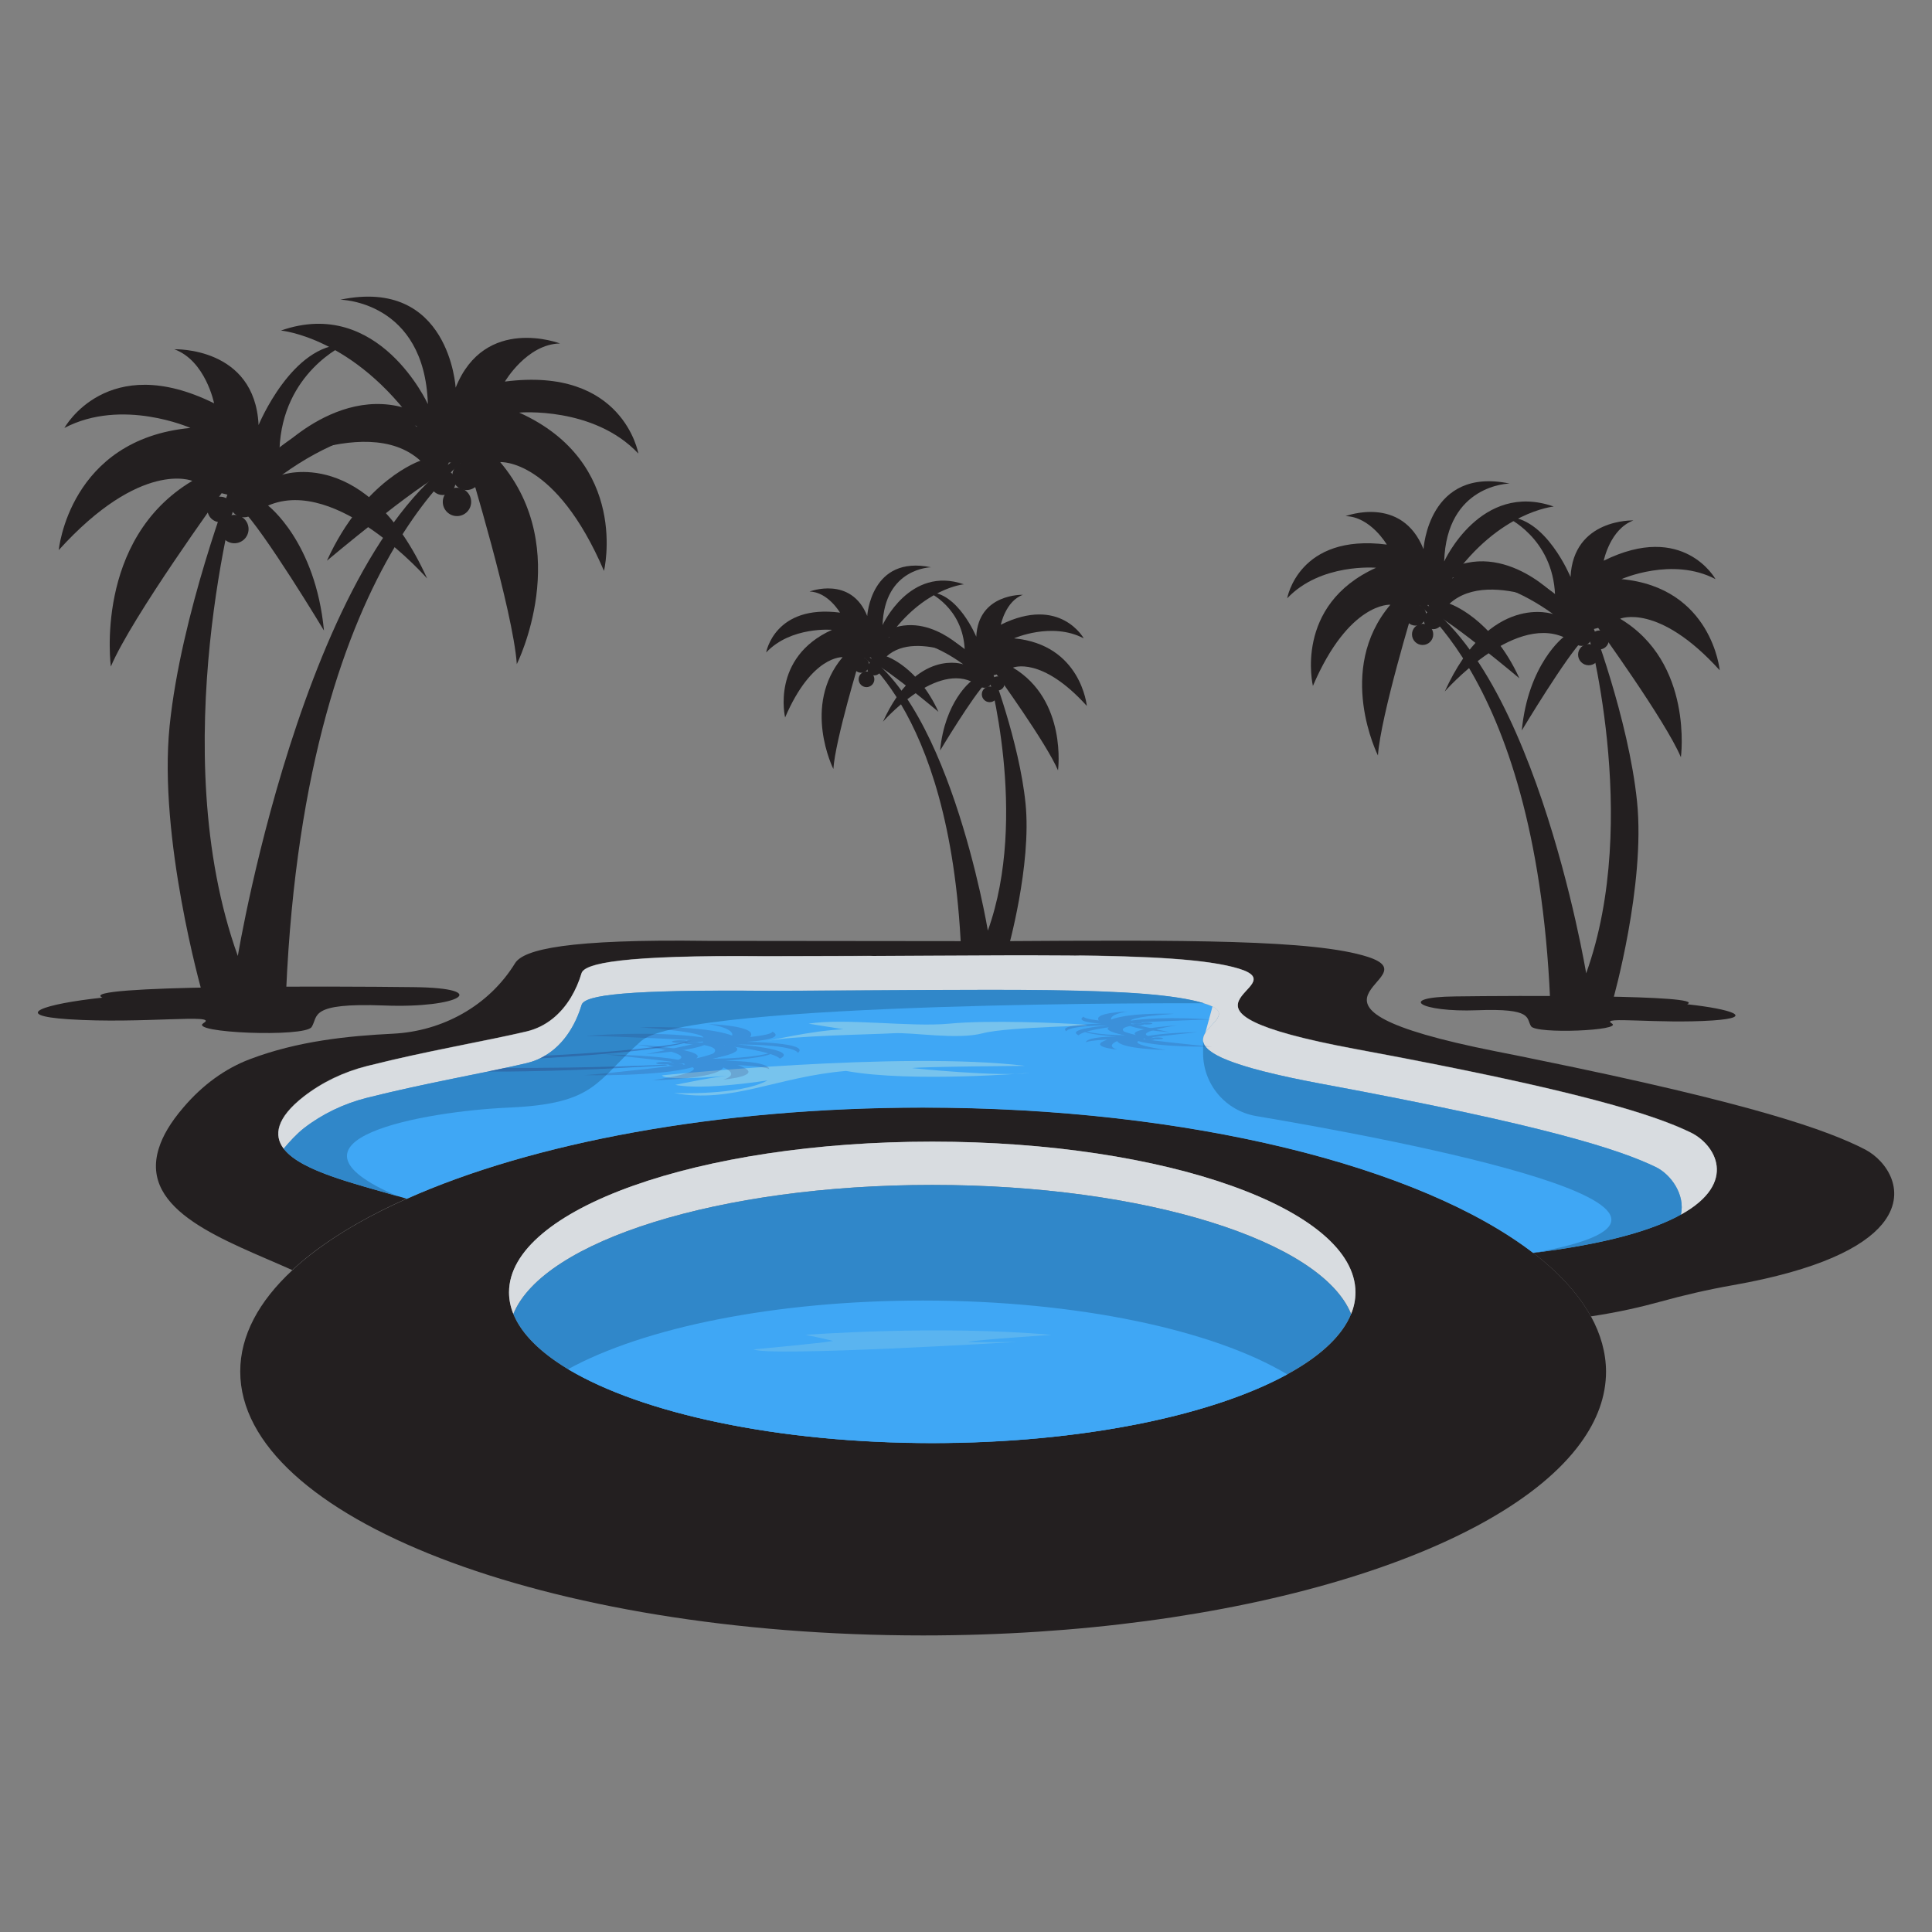 <?xml version="1.0" encoding="utf-8"?>
<!-- Generator: Adobe Illustrator 16.0.0, SVG Export Plug-In . SVG Version: 6.00 Build 0)  -->
<!DOCTYPE svg PUBLIC "-//W3C//DTD SVG 1.1//EN" "http://www.w3.org/Graphics/SVG/1.1/DTD/svg11.dtd">
<svg version="1.1" id="Calque_1" xmlns="http://www.w3.org/2000/svg" xmlns:xlink="http://www.w3.org/1999/xlink" x="0px" y="0px"
	 width="32px" height="32px" viewBox="84.333 23.833 32 32" enable-background="new 84.333 23.833 32 32" xml:space="preserve">
<rect x="84.333" y="23.833" width="32" height="32" fill="#808080" stroke="none"/>
<g>
	<g>
		<g>
			<path fill="#231F20" d="M99.353,39.7c0.694-0.026,0.602,0.099,0.664,0.196c0.062,0.099,1.141,0.055,0.99-0.035
				c-0.15-0.089,0.568,0.009,1.239-0.035c0.537-0.036,0.231-0.141-0.312-0.199l0,0c0.255-0.115-2.119-0.105-2.85-0.096
				C98.353,39.54,98.658,39.727,99.353,39.7z"/>
			<path fill="#231F20" d="M101.024,39.571c0,0,0.399-1.406,0.295-2.431s-0.572-2.24-0.572-2.24l-0.052,0.044
				c0,0,0.682,2.404,0,4.303c0,0-0.678-4.086-2.302-4.72c0,0,1.676,0.9,1.859,5.044H101.024L101.024,39.571z"/>
		</g>
		<path fill="#231F20" d="M100.841,35.004c0,0,0.824,1.138,1.016,1.589c0,0,0.156-1.163-0.746-1.702c0,0,0.469-0.199,1.223,0.634
			c0,0-0.095-1.015-1.205-1.119c0,0,0.624-0.278,1.154,0c0,0-0.391-0.712-1.373-0.226c0,0,0.079-0.391,0.365-0.495
			c0,0-0.738-0.026-0.772,0.694c0,0-0.307-0.746-0.793-0.737c0,0,0.577,0.251,0.602,0.963c0,0-0.746-0.789-1.493-0.199
			c0,0,0.651-0.162,1.469,0.43c0,0-0.774-0.273-1.33,0.95c0,0,0.825-0.943,1.458-0.668c0,0-0.434,0.33-0.512,1.146
			c0,0,0.551-0.918,0.76-1.12l0.004-0.096L100.841,35.004z"/>
		<path fill="#231F20" d="M98.579,34.738c0,0-0.41,1.344-0.443,1.832c0,0-0.526-1.049,0.153-1.852c0,0-0.508-0.036-0.952,0.998
			c0,0-0.24-0.991,0.777-1.451c0,0-0.681-0.06-1.091,0.375c0,0,0.138-0.8,1.223-0.66c0,0-0.201-0.344-0.505-0.349
			c0,0,0.688-0.266,0.956,0.405c0,0,0.059-1.015,1.057-0.807c0,0-0.772,0.009-0.803,0.958c0,0,0.449-0.99,1.347-0.676
			c0,0-0.669,0.059-1.25,0.885c0,0,0.643-0.511,1.567,0.466c0,0-1.087-0.623-1.597-0.157c0,0,0.519,0.171,0.858,0.917
			c0,0-0.82-0.689-1.083-0.812l-0.035-0.089L98.579,34.738z"/>
		<g>
			<circle fill="#231F20" cx="98.685" cy="35.084" r="0.13"/>
			<circle fill="#231F20" cx="98.814" cy="34.903" r="0.117"/>
			<circle fill="#231F20" cx="98.597" cy="34.846" r="0.13"/>
		</g>
		<g>
			<circle fill="#231F20" cx="100.725" cy="35.333" r="0.13"/>
			<circle fill="#231F20" cx="100.855" cy="35.153" r="0.117"/>
			<circle fill="#231F20" cx="100.638" cy="35.095" r="0.13"/>
		</g>
	</g>
	<path fill="none" stroke="#000000" stroke-miterlimit="10" d="M112.174,43.952c-0.001,0.012-0.005,0.023-0.008,0.035"/>
	<path fill="#231F20" d="M110.684,45.636l-0.003-0.003c-0.202-0.367-0.526-0.719-0.951-1.048l-0.003-0.001
		c-0.25-0.192-0.536-0.376-0.855-0.552c-2.046-1.123-5.427-1.855-9.25-1.855c-3.416,0-6.479,0.586-8.552,1.512h-0.001
		c-0.584,0.26-1.09,0.547-1.503,0.857c-0.132,0.099-0.255,0.199-0.368,0.304c-0.007,0.009-0.015,0.016-0.023,0.022
		c-0.557,0.517-0.863,1.084-0.863,1.678c0,2.414,5.063,4.371,11.311,4.371c5.183,0,9.553-1.348,10.889-3.186
		c0.275-0.377,0.422-0.773,0.422-1.186C110.932,46.237,110.846,45.932,110.684,45.636z M99.774,47.734
		c-2.52,0-4.728-0.475-5.963-1.184c-0.495-0.284-0.834-0.607-0.975-0.953c-0.048-0.117-0.072-0.238-0.072-0.359
		c0-1.378,3.14-2.496,7.01-2.496c3.872,0,7.009,1.118,7.009,2.496c0,0.121-0.024,0.242-0.072,0.359
		c-0.14,0.346-0.478,0.669-0.975,0.953C104.5,47.259,102.294,47.734,99.774,47.734z"/>
	
		<linearGradient id="SVGID_1_" gradientUnits="userSpaceOnUse" x1="50.729" y1="11.538" x2="50.766" y2="11.538" gradientTransform="matrix(1 0 0 -1 8.34 55.707)">
		<stop  offset="0" style="stop-color:#FFFFFF"/>
		<stop  offset="0.134" style="stop-color:#F0F2F3"/>
		<stop  offset="0.326" style="stop-color:#E2E5E8"/>
		<stop  offset="0.566" style="stop-color:#DADEE2"/>
		<stop  offset="1" style="stop-color:#D8DCE0"/>
	</linearGradient>
	<path fill="url(#SVGID_1_)" d="M106.784,45.238c0,0.121-0.024,0.242-0.072,0.359c-0.488-1.21-3.407-2.138-6.938-2.138
		c-3.529,0-6.448,0.928-6.938,2.138c-0.048-0.117-0.072-0.238-0.072-0.359c0-1.378,3.14-2.496,7.01-2.496
		C103.646,42.742,106.784,43.86,106.784,45.238z"/>
	<path fill="#3087C9" d="M106.711,45.597c-0.148,0.364-0.518,0.704-1.058,0.999c-1.249,0.686-3.416,1.138-5.879,1.138
		c-2.567,0-4.811-0.492-6.033-1.223c-0.458-0.277-0.771-0.586-0.905-0.914c0.489-1.21,3.409-2.138,6.938-2.138
		C103.304,43.459,106.223,44.387,106.711,45.597z"/>
	<path fill="#3FA7F5" d="M105.654,46.597c-1.249,0.685-3.416,1.139-5.879,1.139c-2.567,0-4.811-0.494-6.033-1.225
		c1.25-0.686,3.417-1.137,5.879-1.137C102.189,45.375,104.433,45.865,105.654,46.597z"/>
	<path fill="#3FA7F5" d="M112.174,43.952c-0.458,0.253-1.225,0.483-2.447,0.634c-1.86-1.429-5.688-2.407-10.106-2.407
		c-3.416,0-6.479,0.585-8.552,1.511h-0.001c-0.047-0.014-0.096-0.028-0.144-0.042c-0.001-0.001-0.002-0.001-0.002-0.001
		c-0.74-0.215-1.594-0.421-1.878-0.773c-0.004-0.006-0.009-0.01-0.011-0.016c0.09-0.109,0.221-0.248,0.333-0.336
		c0.306-0.239,0.662-0.408,1.04-0.505c1.016-0.255,1.952-0.41,2.652-0.575c0.468-0.111,0.77-0.504,0.909-0.964
		c0.049-0.165,0.73-0.256,3.105-0.234c3.735-0.01,6.246-0.086,7.205,0.206c0.163,0.05,0.229,0.101,0.243,0.154
		c0.002,0.003,0.003,0.006,0.003,0.01c0.001,0.012,0,0.025-0.004,0.038c-0.001,0.006-0.003,0.015-0.008,0.021
		c-0.003,0.008-0.007,0.017-0.012,0.024c0,0-0.001,0-0.001,0.003c-0.005,0.007-0.01,0.014-0.016,0.021
		c-0.057,0.076-0.152,0.157-0.197,0.245c-0.006,0.007-0.008,0.016-0.012,0.024c-0.001,0.005-0.003,0.012-0.006,0.017
		c-0.002,0.007-0.003,0.014-0.004,0.021c-0.003,0.016-0.004,0.031-0.003,0.047c0.001,0.012,0.005,0.024,0.01,0.035
		c0.013,0.037,0.042,0.077,0.089,0.115c0.017,0.015,0.035,0.027,0.055,0.04c0.021,0.016,0.044,0.028,0.069,0.042
		c0.012,0.009,0.026,0.014,0.041,0.021c0.028,0.016,0.058,0.029,0.092,0.042c0.017,0.009,0.034,0.016,0.053,0.022
		c0.036,0.016,0.075,0.029,0.117,0.045c0.022,0.008,0.044,0.015,0.066,0.023c0.039,0.012,0.079,0.024,0.121,0.037
		c0.009,0.004,0.018,0.006,0.026,0.008c0.027,0.009,0.054,0.016,0.081,0.023c0.057,0.016,0.116,0.033,0.18,0.049
		c0.031,0.009,0.063,0.016,0.098,0.024c0.234,0.058,0.516,0.117,0.851,0.179c3.751,0.696,4.954,1.094,5.551,1.382
		C112.008,43.284,112.249,43.62,112.174,43.952z"/>
	<path fill="#231F20" d="M115.506,44.111c-0.315,0.379-1.043,0.757-2.478,1.01c-0.409,0.072-0.814,0.166-1.214,0.277
		c-0.284,0.078-0.67,0.17-1.13,0.238h-0.001l-0.002-0.003c-0.203-0.367-0.525-0.719-0.952-1.048l-0.003-0.001
		c1.223-0.149,1.989-0.38,2.448-0.634c0.961-0.532,0.562-1.169,0.159-1.363c-0.408-0.198-1.107-0.448-2.721-0.812
		c-0.734-0.165-1.658-0.353-2.83-0.57c-3.585-0.666-0.921-1.024-1.933-1.331c-0.515-0.156-1.473-0.207-2.829-0.22h-0.042
		c-1.308-0.011-2.98,0.014-4.971,0.015c-2.374-0.022-2.994,0.118-3.042,0.282c-0.043,0.143-0.102,0.277-0.176,0.401
		c-0.166,0.273-0.41,0.485-0.734,0.563c-0.7,0.164-1.636,0.318-2.651,0.575c-0.378,0.095-0.735,0.264-1.042,0.503
		c-0.452,0.354-0.5,0.641-0.332,0.862c0.003,0.006,0.007,0.01,0.011,0.016c0.302,0.377,1.256,0.587,2.025,0.816
		c-0.584,0.26-1.09,0.549-1.503,0.857c-0.132,0.099-0.255,0.201-0.368,0.305c-0.007,0.008-0.015,0.015-0.023,0.022l-0.006-0.005
		c-1.084-0.486-2.534-0.964-2.202-2.014c0.062-0.202,0.192-0.426,0.404-0.673c0.323-0.381,0.699-0.648,1.097-0.8
		c0.799-0.305,1.637-0.388,2.382-0.425c0.808-0.041,1.579-0.455,2.017-1.167c0.144-0.232,0.88-0.402,3.186-0.37l4.802,0.005
		c3.124-0.02,5.244-0.028,6.137,0.26c1.113,0.361-1.818,0.783,2.127,1.566c0.223,0.043,0.438,0.087,0.645,0.13
		c3.627,0.738,4.847,1.176,5.466,1.495C115.586,43.062,115.942,43.584,115.506,44.111z"/>
	
		<linearGradient id="SVGID_2_" gradientUnits="userSpaceOnUse" x1="50.73" y1="13.906" x2="50.768" y2="13.906" gradientTransform="matrix(1 0 0 -1 8.34 55.707)">
		<stop  offset="0" style="stop-color:#FFFFFF"/>
		<stop  offset="0.134" style="stop-color:#F0F2F3"/>
		<stop  offset="0.326" style="stop-color:#E2E5E8"/>
		<stop  offset="0.566" style="stop-color:#DADEE2"/>
		<stop  offset="1" style="stop-color:#D8DCE0"/>
	</linearGradient>
	<path fill="url(#SVGID_2_)" d="M112.174,43.952c0.074-0.332-0.166-0.668-0.416-0.789c-0.596-0.287-1.799-0.686-5.55-1.381
		c-0.335-0.063-0.616-0.123-0.853-0.182c-0.032-0.007-0.064-0.015-0.096-0.023c-0.063-0.016-0.123-0.032-0.18-0.048
		c-0.026-0.008-0.055-0.017-0.081-0.024c-0.009-0.001-0.019-0.004-0.026-0.007c-0.042-0.015-0.083-0.026-0.121-0.039
		c-0.022-0.007-0.044-0.015-0.066-0.022c-0.042-0.014-0.082-0.029-0.118-0.044c-0.018-0.009-0.037-0.016-0.053-0.021
		c-0.033-0.014-0.063-0.028-0.092-0.043c-0.014-0.007-0.028-0.016-0.041-0.022c-0.025-0.012-0.047-0.025-0.068-0.041
		c-0.02-0.013-0.038-0.027-0.055-0.04c-0.048-0.04-0.076-0.078-0.089-0.114c-0.006-0.014-0.007-0.025-0.01-0.037
		c-0.002-0.015-0.001-0.03,0.003-0.047c0.001-0.007,0.002-0.014,0.004-0.021c0.003-0.005,0.004-0.011,0.006-0.018
		c0.004-0.007,0.008-0.017,0.011-0.024c0.045-0.087,0.142-0.168,0.198-0.243c0.005-0.008,0.011-0.015,0.016-0.023
		c0,0,0.001,0,0.001-0.002c0.005-0.007,0.009-0.017,0.012-0.024c0.005-0.006,0.007-0.015,0.008-0.021
		c0.004-0.013,0.005-0.025,0.003-0.037c0-0.004,0-0.009-0.002-0.011c-0.014-0.054-0.082-0.104-0.243-0.152
		c-0.959-0.293-3.47-0.217-7.205-0.207c-2.375-0.022-3.056,0.069-3.105,0.233c-0.106,0.354-0.309,0.667-0.609,0.842
		c-0.027,0.018-0.056,0.033-0.084,0.045c-0.067,0.033-0.14,0.06-0.216,0.077c-0.115,0.028-0.237,0.055-0.365,0.082
		c-0.089,0.019-0.182,0.038-0.278,0.059c-0.59,0.12-1.279,0.252-2.008,0.436c-0.378,0.095-0.734,0.266-1.041,0.503
		c-0.113,0.088-0.243,0.228-0.333,0.338c-0.168-0.221-0.121-0.51,0.332-0.863c0.307-0.238,0.664-0.407,1.042-0.504
		c0.026-0.006,0.052-0.014,0.079-0.019c0.114-0.029,0.226-0.056,0.337-0.082c0.853-0.198,1.63-0.331,2.234-0.474
		c0.324-0.077,0.568-0.288,0.734-0.563c0.074-0.124,0.133-0.259,0.175-0.401c0.05-0.163,0.668-0.304,3.043-0.282
		c1.991,0,3.663-0.024,4.971-0.014h0.042c1.355,0.013,2.315,0.063,2.829,0.219c1.012,0.308-1.651,0.666,1.933,1.333
		c3.751,0.693,4.956,1.094,5.551,1.381C112.737,42.782,113.136,43.418,112.174,43.952z"/>
	
		<linearGradient id="SVGID_3_" gradientUnits="userSpaceOnUse" x1="50.709" y1="14.983" x2="50.747" y2="14.983" gradientTransform="matrix(1 0 0 -1 8.34 55.707)">
		<stop  offset="0" style="stop-color:#FFFFFF"/>
		<stop  offset="0.134" style="stop-color:#F0F2F3"/>
		<stop  offset="0.326" style="stop-color:#E2E5E8"/>
		<stop  offset="0.566" style="stop-color:#DADEE2"/>
		<stop  offset="1" style="stop-color:#D8DCE0"/>
	</linearGradient>
	<path fill="url(#SVGID_3_)" d="M104.295,40.946l0.121-0.443C104.673,40.632,104.398,40.774,104.295,40.946z"/>
	<path fill="#3087C9" d="M112.174,43.952c-0.458,0.253-1.225,0.483-2.447,0.634c3.958-0.702-2.197-1.864-4.585-2.267
		c-0.51-0.086-0.882-0.526-0.882-1.042v-0.202c0.023,0.193,0.414,0.422,1.948,0.707c3.751,0.695,4.954,1.094,5.55,1.381
		C112.008,43.284,112.249,43.62,112.174,43.952z"/>
	<path fill="#3087C9" d="M104.276,40.45c0,0-8.57-0.039-9.323,0.625c-0.753,0.663-0.737,1.039-2.189,1.103
		c-1.401,0.061-4.039,0.531-1.843,1.469c-0.74-0.215-1.594-0.421-1.878-0.775c-0.004-0.004-0.009-0.008-0.011-0.014
		c0.09-0.11,0.221-0.25,0.333-0.338c0.306-0.237,0.662-0.407,1.04-0.503c1.016-0.255,1.952-0.411,2.652-0.576
		c0.468-0.11,0.77-0.503,0.909-0.963c0.049-0.165,0.73-0.257,3.105-0.234C100.806,40.233,103.317,40.157,104.276,40.45z"/>
	<path fill="#77C3ED" d="M97.725,40.788c0.606-0.096,1.684,0.061,2.332,0c0.649-0.063,1.851-0.012,2.228,0.015
		c0.376,0.026-1.247,0.03-1.674,0.144c-0.428,0.113-1.16-0.02-1.484,0s-1.694,0.039-2.082,0.129c0,0,0.748-0.175,1.258-0.195
		L97.725,40.788z"/>
	<path fill="#77C3ED" d="M95.298,41.644c0,0,3.965-0.407,6.014-0.157c0,0-1.736,0.013-1.872,0.037c0,0,1.453,0.151,1.955,0.079
		c0,0-1.966,0.166-3.048-0.032c-1.156,0.097-1.887,0.543-2.85,0.366c0,0,1.087,0.046,1.548-0.209c0,0-1.056,0.169-1.527,0.074
		c0,0,0.721-0.157,1.056-0.168C96.574,41.633,95.351,41.758,95.298,41.644z"/>
	<path opacity="0.5" fill="#77C3ED" enable-background="new    " d="M97.672,45.943c0,0,2.197-0.168,4.08,0
		c0,0-1.221,0.078-1.394,0.117c0,0,0.573,0.008,0.816,0c0,0-4.128,0.249-4.358,0.123c0,0,1.129-0.103,1.318-0.14
		C98.133,46.043,97.834,45.97,97.672,45.943z"/>
	<g>
		<g>
			<path fill="#231F20" d="M90.695,40.487c-1.256-0.048-1.087,0.178-1.2,0.356c-0.113,0.177-2.063,0.097-1.79-0.065
				c0.272-0.162-1.025,0.017-2.239-0.063c-0.969-0.064-0.417-0.253,0.563-0.358l0,0c-0.46-0.21,3.83-0.19,5.151-0.174
				C92.503,40.197,91.95,40.537,90.695,40.487z"/>
			<path fill="#231F20" d="M87.675,40.253c0,0-0.721-2.541-0.533-4.392c0.188-1.852,1.035-4.047,1.035-4.047l0.095,0.078
				c0,0-1.234,4.346,0,7.775c0,0,1.223-7.384,4.157-8.528c0,0-3.028,1.626-3.357,9.114L87.675,40.253L87.675,40.253z"/>
		</g>
		<path fill="#231F20" d="M88.004,32.002c0,0-1.491,2.055-1.835,2.871c0,0-0.283-2.103,1.349-3.075c0,0-0.847-0.36-2.212,1.146
			c0,0,0.173-1.835,2.181-2.023c0,0-1.13-0.502-2.087,0c0,0,0.706-1.286,2.479-0.408c0,0-0.141-0.706-0.659-0.895
			c0,0,1.333-0.047,1.396,1.255c0,0,0.555-1.349,1.433-1.333c0,0-1.041,0.455-1.087,1.741c0,0,1.349-1.428,2.698-0.36
			c0,0-1.178-0.294-2.655,0.777c0,0,1.4-0.495,2.403,1.717c0,0-1.49-1.704-2.635-1.208c0,0,0.785,0.596,0.926,2.07
			c0,0-0.997-1.659-1.373-2.022l-0.008-0.173L88.004,32.002z"/>
		<path fill="#231F20" d="M92.091,31.52c0,0,0.741,2.429,0.802,3.313c0,0,0.951-1.896-0.275-3.346c0,0,0.918-0.066,1.719,1.802
			c0,0,0.434-1.792-1.404-2.622c0,0,1.232-0.108,1.973,0.678c0,0-0.249-1.446-2.21-1.192c0,0,0.363-0.621,0.913-0.631
			c0,0-1.245-0.478-1.729,0.732c0,0-0.105-1.833-1.91-1.457c0,0,1.396,0.017,1.45,1.73c0,0-0.811-1.789-2.434-1.219
			c0,0,1.209,0.105,2.258,1.598c0,0-1.163-0.923-2.832,0.842c0,0,1.963-1.127,2.884-0.284c0,0-0.936,0.309-1.548,1.656
			c0,0,1.482-1.245,1.957-1.467l0.063-0.16L92.091,31.52z"/>
		<g>
			<circle fill="#231F20" cx="91.902" cy="32.146" r="0.235"/>
			<circle fill="#231F20" cx="91.666" cy="31.821" r="0.211"/>
			<circle fill="#231F20" cx="92.059" cy="31.715" r="0.235"/>
		</g>
		<g>
			<circle fill="#231F20" cx="88.215" cy="32.596" r="0.235"/>
			<circle fill="#231F20" cx="87.98" cy="32.271" r="0.211"/>
			<circle fill="#231F20" cx="88.373" cy="32.166" r="0.235"/>
		</g>
	</g>
	<g>
		<path opacity="0.29" fill="#2C2A66" enable-background="new    " d="M95.396,41.477c0,0-1.277,0.084-2.355,0.1
			c-0.199,0.005-0.413,0.005-0.627,0.003c0.095-0.019,0.188-0.039,0.278-0.059c1.425,0.007,2.659-0.052,2.659-0.052L95.396,41.477z"
			/>
		<path opacity="0.29" fill="#2C2A66" enable-background="new    " d="M95.782,41.071c-0.32,0.133-1.424,0.229-2.508,0.293
			c0.028-0.014,0.057-0.028,0.084-0.046C95.167,41.23,95.719,41.088,95.782,41.071z"/>
		<g opacity="0.19">
			<path fill="#2C2A66" d="M95.683,41.463c0,0-1.196,0.145-1.67,0.178c0,0,1.224,0.027,1.79-0.131c0,0,0.21,0.082-0.667,0.216
				c0,0,1.068-0.017,1.178-0.212c0,0,0.292,0.109,0,0.201c0,0,0.749-0.068,0.237-0.24c0,0,0.412,0.014,0.521,0.064
				c0,0,0.027-0.129-0.73-0.136c0,0,0.785-0.054,0.776-0.139c0,0-0.265,0.101-1.013,0.105c0,0,0.831-0.13,0.209-0.261
				c0,0,0.171,0.113-0.452,0.256c0,0,0.288-0.136-0.999-0.231c0,0,0.992,0.144,0.703,0.254c0,0-0.348-0.076-1.205-0.089
				c0,0,0.966,0.096,1.178,0.133l0.1,0.001L95.683,41.463z"/>
			<path fill="#2C2A66" d="M95.963,41.067c0,0-1.413-0.072-1.927-0.077c0,0,1.103-0.093,1.947,0.027c0,0,0.038-0.091-1.049-0.168
				c0,0,1.042-0.041,1.526,0.136c0,0,0.062-0.118-0.395-0.19c0,0,0.841,0.024,0.693,0.214c0,0,0.362-0.035,0.368-0.088
				c0,0,0.278,0.12-0.426,0.168c0,0,1.067,0.01,0.848,0.184c0,0-0.009-0.136-1.007-0.141c0,0,1.041,0.079,0.709,0.236
				c0,0-0.062-0.117-0.93-0.219c0,0,0.538,0.113-0.49,0.274c0,0,0.656-0.19,0.166-0.28c0,0-0.18,0.092-0.964,0.15
				c0,0,0.725-0.145,0.854-0.188l0.094-0.007L95.963,41.067z"/>
			<g>
				<ellipse fill="#2C2A66" cx="95.6" cy="41.085" rx="0.137" ry="0.022"/>
				<ellipse fill="#2C2A66" cx="95.79" cy="41.108" rx="0.123" ry="0.02"/>
				<ellipse fill="#2C2A66" cx="95.851" cy="41.071" rx="0.137" ry="0.023"/>
			</g>
			<g>
				<ellipse fill="#2C2A66" cx="95.338" cy="41.443" rx="0.137" ry="0.022"/>
				<ellipse fill="#2C2A66" cx="95.527" cy="41.466" rx="0.123" ry="0.021"/>
				<ellipse fill="#2C2A66" cx="95.588" cy="41.428" rx="0.137" ry="0.023"/>
			</g>
		</g>
	</g>
	<g opacity="0.19">
		<path fill="#2C2A66" d="M103.268,41.046c0,0,0.816,0.099,1.142,0.122c0,0-0.836,0.018-1.223-0.091c0,0-0.143,0.057,0.455,0.146
			c0,0-0.729-0.011-0.805-0.146c0,0-0.199,0.076,0,0.14c0,0-0.511-0.047-0.161-0.165c0,0-0.28,0.01-0.356,0.043
			c0,0-0.018-0.088,0.499-0.094c0,0-0.535-0.036-0.529-0.095c0,0,0.181,0.07,0.691,0.074c0,0-0.567-0.091-0.144-0.181
			c0,0-0.115,0.078,0.309,0.177c0,0-0.197-0.094,0.682-0.16c0,0-0.677,0.1-0.479,0.176c0,0,0.236-0.052,0.822-0.063
			c0,0-0.66,0.067-0.804,0.093h-0.068L103.268,41.046z"/>
		<path fill="#2C2A66" d="M103.077,40.773c0,0,0.965-0.049,1.316-0.053c0,0-0.754-0.063-1.33,0.018c0,0-0.026-0.061,0.716-0.113
			c0,0-0.711-0.029-1.042,0.094c0,0-0.042-0.082,0.27-0.132c0,0-0.574,0.017-0.474,0.148c0,0-0.247-0.025-0.25-0.063
			c0,0-0.19,0.083,0.29,0.116c0,0-0.728,0.007-0.579,0.126c0,0,0.008-0.092,0.688-0.096c0,0-0.712,0.054-0.484,0.163
			c0,0,0.042-0.081,0.634-0.151c0,0-0.366,0.077,0.336,0.188c0,0-0.448-0.13-0.113-0.192c0,0,0.122,0.063,0.658,0.104
			c0,0-0.495-0.1-0.583-0.131l-0.063-0.005L103.077,40.773z"/>
		<g>
			<ellipse fill="#2C2A66" cx="103.326" cy="40.786" rx="0.094" ry="0.016"/>
			<ellipse fill="#2C2A66" cx="103.197" cy="40.801" rx="0.084" ry="0.014"/>
			<ellipse fill="#2C2A66" cx="103.154" cy="40.775" rx="0.094" ry="0.016"/>
		</g>
		<g>
			<ellipse fill="#2C2A66" cx="103.504" cy="41.032" rx="0.094" ry="0.016"/>
			<ellipse fill="#2C2A66" cx="103.375" cy="41.046" rx="0.083" ry="0.015"/>
			<ellipse fill="#2C2A66" cx="103.333" cy="41.021" rx="0.094" ry="0.016"/>
		</g>
	</g>
	<g>
		<g>
			<path fill="#231F20" d="M108.797,40.566c0.936-0.036,0.811,0.132,0.895,0.265c0.085,0.133,1.54,0.072,1.336-0.048
				c-0.202-0.121,0.767,0.012,1.672-0.048c0.724-0.049,0.311-0.189-0.421-0.268c0,0,0,0,0-0.001
				c0.343-0.157-2.857-0.143-3.844-0.129C107.448,40.348,107.86,40.602,108.797,40.566z"/>
			<path fill="#231F20" d="M111.05,40.391c0,0,0.538-1.896,0.398-3.278c-0.141-1.381-0.773-3.021-0.773-3.021l-0.07,0.059
				c0,0,0.921,3.242,0,5.803c0,0-0.913-5.51-3.102-6.365c0,0,2.259,1.215,2.505,6.803H111.05L111.05,40.391z"/>
		</g>
		<path fill="#231F20" d="M110.804,34.233c0,0,1.112,1.534,1.37,2.142c0,0,0.211-1.568-1.007-2.294c0,0,0.632-0.27,1.65,0.854
			c0,0-0.129-1.37-1.627-1.51c0,0,0.843-0.375,1.557,0c0,0-0.527-0.96-1.851-0.305c0,0,0.105-0.526,0.492-0.667
			c0,0-0.995-0.035-1.042,0.937c0,0-0.413-1.007-1.068-0.995c0,0,0.776,0.34,0.812,1.299c0,0-1.006-1.064-2.014-0.269
			c0,0,0.879-0.219,1.981,0.579c0,0-1.044-0.368-1.794,1.282c0,0,1.111-1.271,1.967-0.901c0,0-0.586,0.445-0.691,1.546
			c0,0,0.744-1.239,1.024-1.511l0.006-0.129L110.804,34.233z"/>
		<path fill="#231F20" d="M107.754,33.874c0,0-0.553,1.813-0.598,2.472c0,0-0.711-1.415,0.206-2.497c0,0-0.686-0.05-1.283,1.345
			c0,0-0.323-1.337,1.046-1.957c0,0-0.918-0.081-1.472,0.506c0,0,0.186-1.079,1.65-0.89c0,0-0.271-0.463-0.683-0.471
			c0,0,0.93-0.357,1.291,0.547c0,0,0.078-1.368,1.425-1.087c0,0-1.043,0.012-1.083,1.291c0,0,0.605-1.335,1.815-0.91
			c0,0-0.901,0.079-1.685,1.193c0,0,0.867-0.688,2.113,0.628c0,0-1.465-0.841-2.154-0.212c0,0,0.699,0.23,1.157,1.236
			c0,0-1.106-0.93-1.46-1.096l-0.047-0.119L107.754,33.874z"/>
		<g>
			<circle fill="#231F20" cx="107.896" cy="34.34" r="0.176"/>
			<circle fill="#231F20" cx="108.072" cy="34.097" r="0.157"/>
			<circle fill="#231F20" cx="107.779" cy="34.019" r="0.176"/>
		</g>
		<g>
			<circle fill="#231F20" cx="110.647" cy="34.676" r="0.176"/>
			<circle fill="#231F20" cx="110.823" cy="34.433" r="0.157"/>
			<circle fill="#231F20" cx="110.53" cy="34.355" r="0.176"/>
		</g>
	</g>
</g>
</svg>
